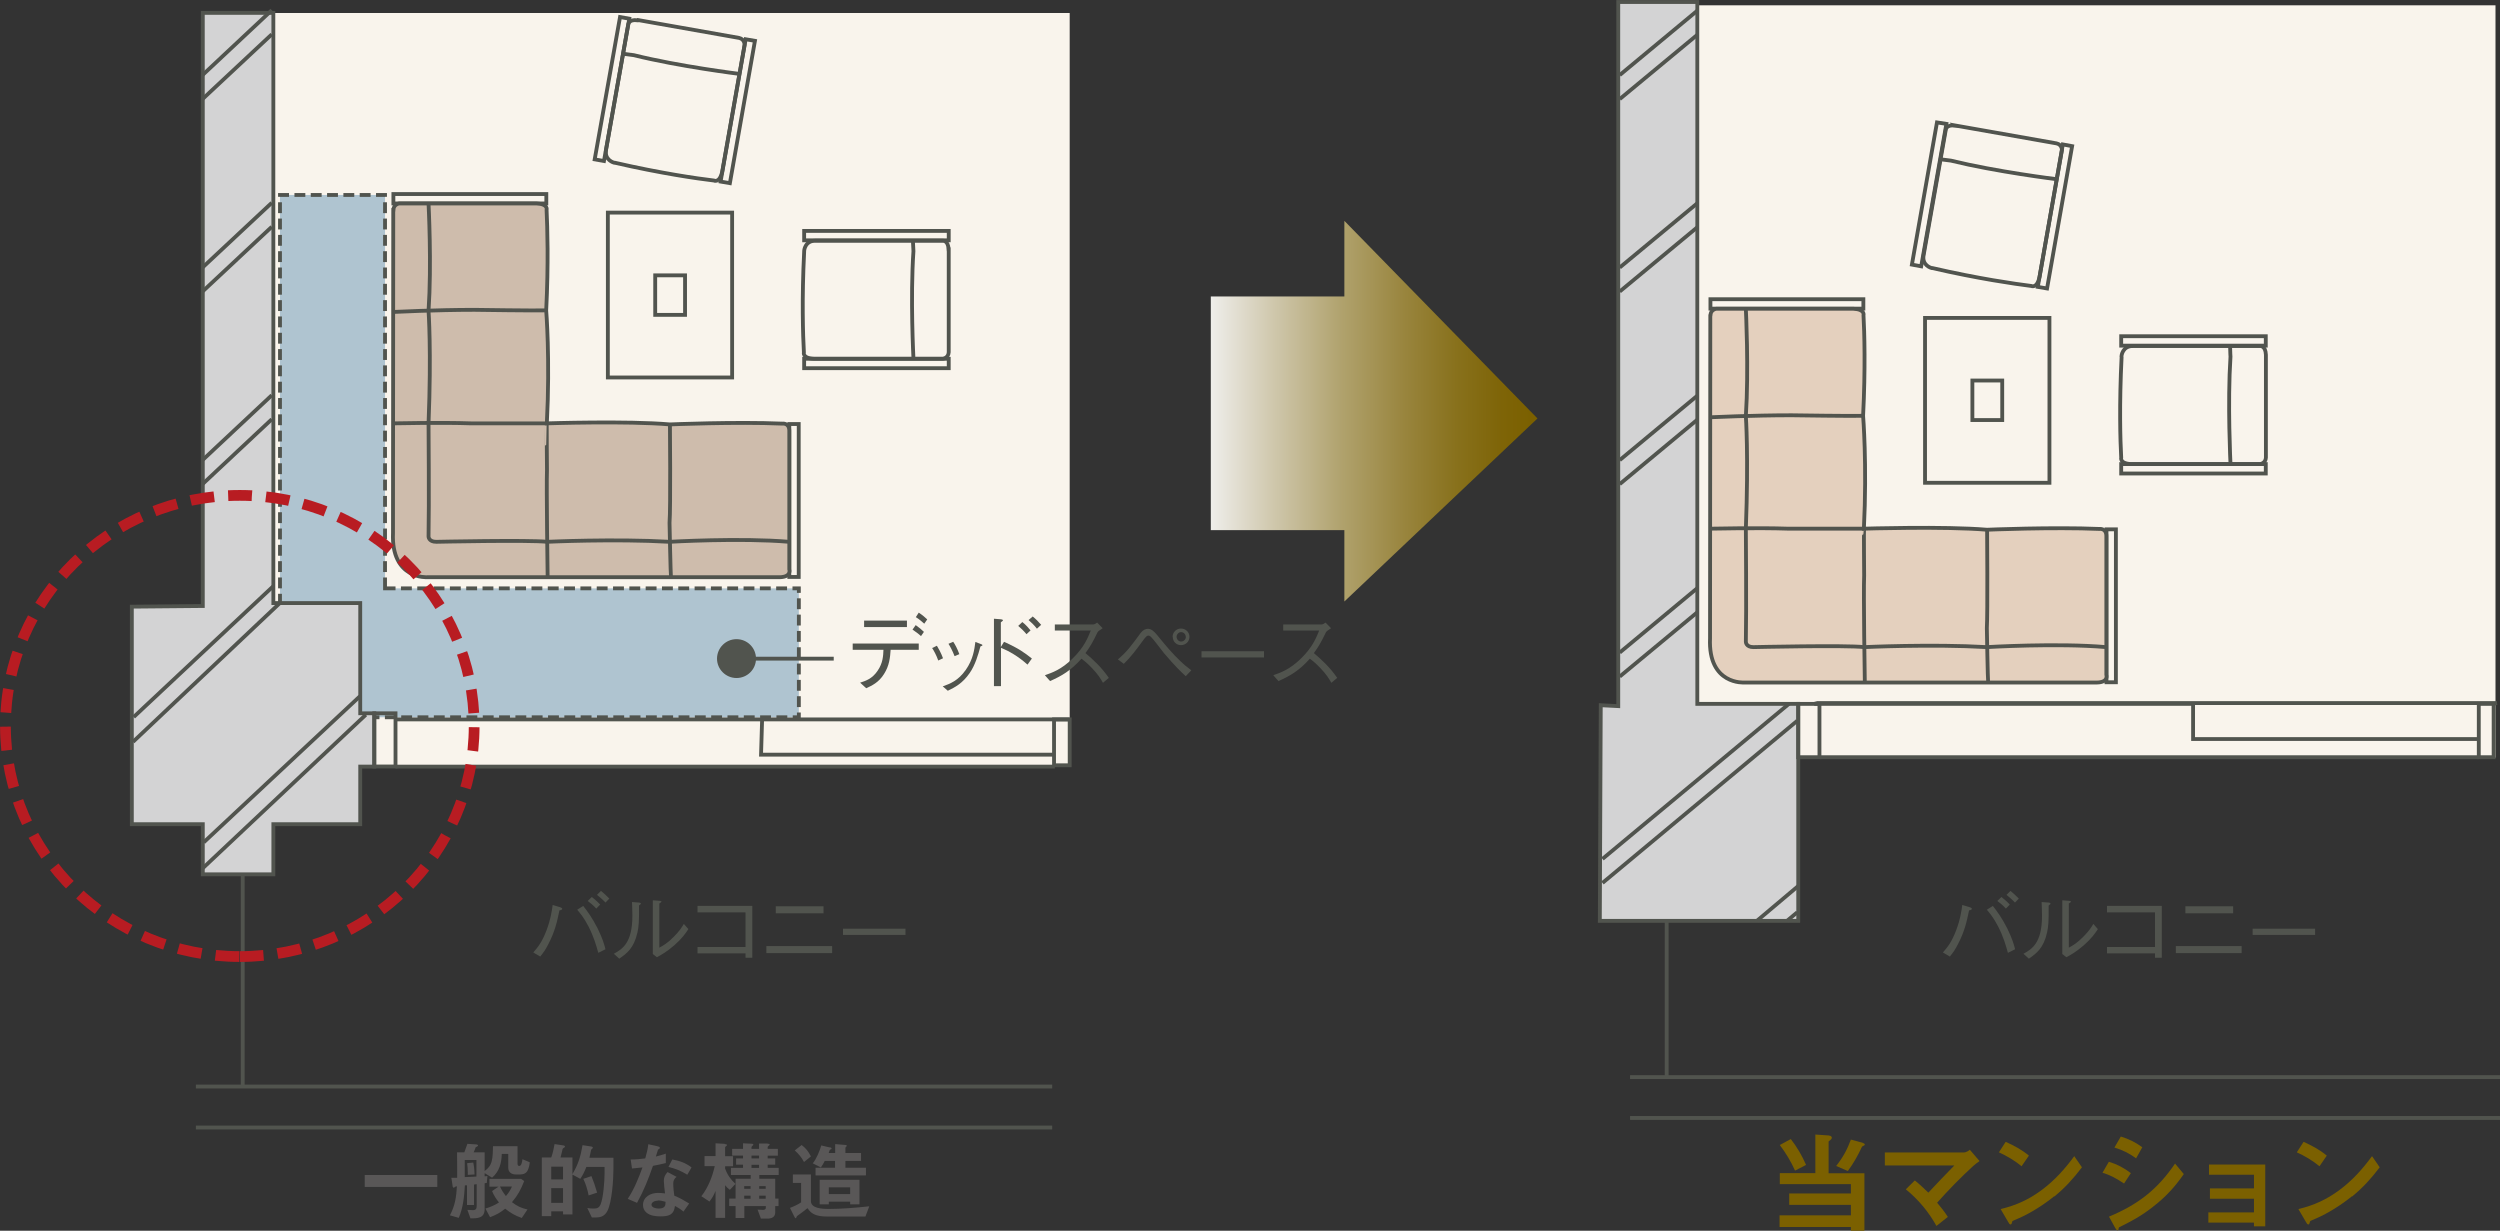 <?xml version="1.0" encoding="UTF-8"?><svg id="_レイヤー_2" xmlns="http://www.w3.org/2000/svg" xmlns:xlink="http://www.w3.org/1999/xlink" viewBox="0 0 188.49 92.79"><rect x="0" y="0" width="188.49" height="92.79" fill="#333333" stroke="none"/><defs><style>.cls-1{fill:#afc4d0;stroke-dasharray:0 0 .82 .41;}.cls-1,.cls-2,.cls-3,.cls-4,.cls-5,.cls-6{stroke:#51544e;stroke-width:.29px;}.cls-2,.cls-7,.cls-8{fill:none;}.cls-9{fill:#595757;}.cls-9,.cls-7,.cls-10,.cls-11,.cls-12,.cls-13{stroke-width:0px;}.cls-10{fill:url(#linear-gradient);}.cls-11{fill:#7b6000;}.cls-8{stroke:#b81c22;stroke-dasharray:0 0 1.79 1.06;stroke-width:.81px;}.cls-3{fill:#e4d0be;}.cls-4{fill:#d3d3d4;}.cls-12{fill:#51544e;}.cls-5{fill:#000;}.cls-13{fill:#f9f4ec;}.cls-6{fill:#cebcac;}</style><linearGradient id="linear-gradient" x1="-274.35" y1="-190.29" x2="-250.81" y2="-190.29" gradientTransform="translate(378.82 230.06) scale(1.05)" gradientUnits="userSpaceOnUse"><stop offset="0" stop-color="#f2f2f2"/><stop offset=".22" stop-color="#cec6aa"/><stop offset=".42" stop-color="#b0a26d"/><stop offset=".61" stop-color="#99853e"/><stop offset=".77" stop-color="#88711c"/><stop offset=".91" stop-color="#7e6407"/><stop offset="1" stop-color="#7b6000"/></linearGradient></defs><g id="_レイヤー_1-2"><rect class="cls-13" x="16.01" y=".98" width="64.64" height="56.72"/><rect class="cls-13" x="123.51" y=".4" width="64.64" height="56.72"/><polygon class="cls-1" points="29.03 44.36 29.03 14.7 21.11 14.7 21.11 53.82 22.38 53.82 22.38 54.08 60.23 54.08 60.23 44.36 29.03 44.36"/><path class="cls-12" d="M146.49,71.81c.33-.38.66-.77,1-1.68.31-.81.39-1.42.46-1.9l.56.17s.16.05.16.12c0,.07-.1.1-.21.12-.18.87-.35,1.62-.84,2.55-.21.41-.34.6-.61.93l-.51-.3ZM150.25,68.3c.32.41.66.86,1.09,1.7.38.78.5,1.21.59,1.57l-.54.27c-.16-.56-.32-1.17-.75-2.01-.36-.69-.64-1-.84-1.24l.46-.29ZM151.23,68.5c-.21-.25-.53-.49-.64-.57l.31-.3c.06.04.4.32.63.57l-.29.3ZM151.92,68.05c-.21-.24-.51-.47-.64-.58l.3-.3c.2.16.44.38.63.58l-.29.3Z"/><path class="cls-12" d="M152.56,71.91c.66-.36,1.4-.83,1.4-2.87,0-.4-.02-.78-.03-1.03l.53.04s.14.01.14.08c0,.03-.01.04-.14.14.01,1.21-.02,1.59-.12,2.04-.27,1.19-.8,1.57-1.37,1.97l-.42-.38ZM155.5,67.88l.52.04c.06,0,.12.03.12.06s-.02.05-.16.14v3.33c.3-.16.62-.34,1.1-.83.44-.44.61-.73.75-.96l.34.39c-.21.32-.46.69-1.06,1.22-.59.51-.98.72-1.31.9l-.31-.24v-4.04Z"/><path class="cls-12" d="M158.86,71.89v-.49h3.62v-2.61h-3.62v-.49h4.13v3.91h-.51v-.33h-3.62Z"/><path class="cls-12" d="M164.05,71.33h4.96v.53h-4.96v-.53ZM164.77,68.86v-.53h3.6v.53h-3.6Z"/><path class="cls-12" d="M169.84,70.49v-.47h4.71v.47h-4.71Z"/><path class="cls-12" d="M40.21,71.81c.33-.38.66-.77,1-1.68.31-.81.39-1.42.46-1.9l.56.17s.16.05.16.12c0,.07-.1.1-.21.12-.18.87-.35,1.62-.84,2.55-.21.41-.34.6-.61.93l-.51-.3ZM43.97,68.3c.32.41.66.86,1.09,1.7.38.78.5,1.21.59,1.57l-.54.27c-.16-.56-.32-1.17-.75-2.01-.36-.69-.64-1-.84-1.24l.46-.29ZM44.95,68.5c-.21-.25-.53-.49-.64-.57l.31-.3c.06.04.4.32.63.57l-.29.3ZM45.65,68.05c-.21-.24-.51-.47-.64-.58l.3-.3c.2.16.44.38.63.58l-.29.3Z"/><path class="cls-12" d="M46.28,71.91c.66-.36,1.4-.83,1.4-2.87,0-.4-.02-.78-.03-1.03l.53.04s.14.01.14.08c0,.03-.01.04-.14.14.01,1.21-.02,1.59-.12,2.04-.27,1.19-.8,1.57-1.37,1.97l-.42-.38ZM49.23,67.88l.52.04c.07,0,.12.03.12.06s-.02.05-.16.14v3.33c.3-.16.62-.34,1.1-.83.44-.44.61-.73.75-.96l.34.39c-.21.32-.46.69-1.06,1.22-.59.51-.98.72-1.31.9l-.31-.24v-4.04Z"/><path class="cls-12" d="M52.59,71.89v-.49h3.62v-2.61h-3.62v-.49h4.13v3.91h-.51v-.33h-3.62Z"/><path class="cls-12" d="M57.78,71.33h4.96v.53h-4.96v-.53ZM58.49,68.86v-.53h3.6v.53h-3.6Z"/><path class="cls-12" d="M63.56,70.49v-.47h4.71v.47h-4.71Z"/><path class="cls-12" d="M67.15,48.99c-.04.58-.09,1.19-.5,1.83-.4.64-.91.87-1.34,1.07l-.46-.42c.43-.14.91-.29,1.32-.9.4-.58.42-1.12.44-1.58h-2.32v-.47h4.98v.47h-2.12ZM68.38,47.28h-3.23v-.49h3.23v.49ZM69.44,47.96c-.17-.16-.47-.38-.64-.49l.24-.34c.23.16.47.36.62.51l-.22.32ZM69.68,47.02c-.11-.1-.39-.35-.63-.49l.22-.34c.25.16.53.4.64.51l-.23.33Z"/><path class="cls-12" d="M70.64,48.69c.1.16.31.53.46.94l-.36.17c-.14-.4-.33-.74-.46-.94l.35-.17ZM71.08,51.75c.55-.2,1.16-.42,1.74-1.25.55-.79.64-1.51.72-2.1l.34.13c.15.05.19.08.19.11,0,.04-.02.05-.15.1-.17.64-.4,1.41-.8,1.99-.55.8-1.12,1.09-1.66,1.35l-.37-.32ZM71.87,48.39c.13.18.32.54.46.93l-.36.15c-.16-.42-.36-.78-.46-.93l.35-.15Z"/><path class="cls-12" d="M75.72,48.4c1.08.48,1.55.83,2.08,1.25l-.33.46c-.73-.65-1.38-1.01-2-1.27v2.89h-.53v-5.08l.51.04s.17.01.17.08c0,.03-.1.11-.16.15v1.86l.24-.39ZM77.39,47.81c-.18-.22-.46-.49-.62-.62l.31-.29c.25.19.51.49.62.63l-.31.29ZM78.17,47.39c-.17-.23-.45-.5-.62-.64l.31-.27c.22.17.48.44.64.63l-.32.29Z"/><path class="cls-12" d="M83.13,47.37c-.29.19-.3.2-.38.3-.38.79-.56,1.09-.91,1.57.6.51,1.22,1.08,1.76,1.87l-.44.37c-.18-.31-.36-.62-.83-1.11-.36-.38-.62-.58-.79-.71-.81.91-1.49,1.3-2.37,1.69l-.39-.44c.56-.2,1.23-.42,2.09-1.26.86-.84,1.14-1.54,1.37-2.11h-2.71v-.46h2.89c.11,0,.23-.08.3-.14l.41.42Z"/><path class="cls-12" d="M84.28,49.72c.7-.59,1.05-1.08,1.73-2.01.16-.21.37-.3.53-.3.27,0,.47.19.72.49.68.83,1.07,1.31,1.77,1.98.19.19.36.33.79.66l-.42.44c-.36-.33-.79-.73-1.66-1.76-.16-.2-.81-1.07-.97-1.21-.05-.04-.12-.09-.18-.09-.13,0-.2.1-.36.3-.6.82-.96,1.3-1.5,1.83l-.44-.33ZM88.41,48.01c0-.34.28-.62.63-.62.33,0,.64.25.64.62s-.29.63-.64.63-.62-.27-.62-.63ZM89.4,48.01c0-.2-.16-.35-.35-.35-.2,0-.34.18-.34.35,0,.19.15.36.34.36.2,0,.36-.16.36-.36Z"/><path class="cls-12" d="M90.59,49.57v-.47h4.71v.47h-4.71Z"/><path class="cls-12" d="M100.35,47.37c-.29.19-.3.2-.38.3-.38.79-.56,1.09-.91,1.57.6.51,1.22,1.08,1.76,1.87l-.44.37c-.18-.31-.36-.62-.83-1.11-.36-.38-.62-.58-.79-.71-.81.91-1.49,1.3-2.37,1.69l-.39-.44c.56-.2,1.23-.42,2.09-1.26.86-.84,1.14-1.54,1.37-2.11h-2.71v-.46h2.89c.11,0,.23-.08.3-.14l.41.42Z"/><polygon class="cls-4" points="135.58 53.07 127.97 53.07 127.97 .15 122.01 .15 122.01 53.24 120.69 53.17 120.62 69.43 135.58 69.43 135.58 57.09 135.58 57.09 135.58 53.07"/><polyline class="cls-2" points="188.01 53.07 188.25 53.01 137.02 53.01 136.79 53.07 165.35 53.07 165.35 55.72 186.81 55.72"/><rect class="cls-2" x="135.58" y="53.07" width="1.6" height="4.02"/><rect class="cls-2" x="186.89" y="53.07" width="1.12" height="4.02"/><line class="cls-2" x1="137.18" y1="57.09" x2="186.89" y2="57.09"/><line class="cls-2" x1="125.66" y1="69.51" x2="125.66" y2="81.22"/><line class="cls-2" x1="188.49" y1="81.21" x2="122.9" y2="81.21"/><path class="cls-2" d="M170.84,26.74v7.76c-.02.43-.43.49-.43.49h-9.72c-.9-.04-.76-.49-.76-.49-.07-1.27-.15-4.02.03-7.58,0,0,0-.02-.01-.06,0,0,.06-.8.89-.77h9.54s.43-.07.46.66Z"/><path class="cls-2" d="M147.41,9.46l7.64,1.35c.43.09.41.51.41.51l-1.69,9.57c-.19.89-.62.67-.62.67-1.27-.16-3.99-.55-7.46-1.35h-.05s-.78-.19-.6-1.01l1.66-9.39s0-.44.72-.34Z"/><rect class="cls-2" x="128.96" y="22.56" width="11.53" height=".71"/><rect class="cls-2" x="158.82" y="39.91" width=".71" height="11.53"/><path class="cls-3" d="M128.96,23.77c.02-.44.44-.49.44-.49h10.34c.9.04.76.49.76.49.07,1.28.15,4.02-.03,7.58,0,0,.3,3.64.06,8.51,0,0,6.06-.19,9.28.08,0,0,4.98-.21,8.47-.06,0,0,.52-.08.53.52v10.47s.2.57-.71.59h-26.58s-2.75.2-2.59-3.34l.02-24.34Z"/><path class="cls-2" d="M131.63,23.3s.23,4.57,0,8.07c0,0,.21,2.98,0,8.49,0,0,.05,6.23,0,8.53,0,0,0,.4.57.4,0,0,6.98-.16,8.35,0,0,0,5.1-.24,9.24,0,0,0,5.34-.32,9,0"/><path class="cls-2" d="M149.82,39.94s.05,6.29-.02,7.42c0,0,.07,4,.1,4.12"/><path class="cls-2" d="M140.6,51.48s-.11-6.86-.05-8.09c0,0-.03-3.52-.01-3.52"/><path class="cls-2" d="M128.96,39.86s3.61-.08,5.87,0h5.72"/><path class="cls-2" d="M128.96,31.46s3.19-.15,6.11-.15c0,0,4.77.07,5.4.04"/><polygon class="cls-2" points="153.64 21.63 154.34 21.75 156.23 11.02 155.53 10.89 153.64 21.63"/><path class="cls-2" d="M155.05,13.51s-4.55-.56-7.96-1.4c0,0-.27-.03-.79-.1"/><polygon class="cls-2" points="144.15 19.95 144.85 20.08 146.75 9.34 146.04 9.23 144.15 19.95"/><rect class="cls-2" x="159.93" y="34.99" width="10.9" height=".71"/><path class="cls-2" d="M168.17,34.96s-.23-4.57,0-8.07c0,0-.02-.27-.03-.79"/><rect class="cls-2" x="159.93" y="25.35" width="10.9" height=".71"/><rect class="cls-2" x="145.14" y="23.97" width="9.38" height="12.43"/><rect class="cls-2" x="148.71" y="28.69" width="2.25" height="2.98"/><polyline class="cls-7" points="80.65 53.78 80.65 53.78 29.43 53.78 29.43 53.78 57.98 53.78 57.98 55.15 79.44 55.15"/><rect class="cls-7" x="28.22" y="53.78" width="1.6" height="2.72"/><rect class="cls-7" x="79.53" y="53.78" width="1.12" height="2.72"/><polyline class="cls-2" points="29.81 54.24 57.46 54.24 57.38 56.9 79.44 56.9"/><line class="cls-2" x1="29.82" y1="57.8" x2="79.53" y2="57.8"/><polygon class="cls-4" points="28.22 53.78 27.16 53.78 27.16 45.47 20.61 45.47 20.61 .97 15.29 .97 15.29 45.69 9.94 45.74 9.94 62.14 15.29 62.14 15.29 65.92 20.61 65.92 20.61 62.14 27.16 62.14 27.16 57.8 28.22 57.8 28.22 53.78"/><line class="cls-5" x1="18.3" y1="66.02" x2="18.3" y2="81.94"/><line class="cls-2" x1="79.33" y1="81.92" x2="14.77" y2="81.92"/><line class="cls-2" x1="188.49" y1="84.29" x2="122.9" y2="84.29"/><line class="cls-2" x1="79.33" y1="85.01" x2="14.77" y2="85.01"/><path class="cls-2" d="M71.53,18.8v7.76c-.03.44-.44.49-.44.49h-9.72c-.9-.04-.76-.49-.76-.49-.07-1.28-.16-4.02.02-7.58v-.06s.04-.8.89-.77h9.54s.43-.06.46.65Z"/><path class="cls-2" d="M48.1,1.51l7.63,1.35c.42.1.41.52.41.52l-1.69,9.57c-.2.89-.63.66-.63.66-1.26-.15-3.98-.54-7.46-1.34,0,0-.02,0-.05,0,0,0-.78-.19-.61-1.01l1.66-9.38s0-.45.72-.35Z"/><rect class="cls-2" x="29.66" y="14.63" width="11.53" height=".71"/><rect class="cls-2" x="59.51" y="31.97" width=".71" height="11.53"/><path class="cls-6" d="M29.66,15.83c.02-.44.44-.49.44-.49h10.35c.91.04.76.49.76.49.06,1.28.15,4.02-.03,7.58,0,0,.3,3.63.05,8.51,0,0,6.06-.2,9.28.08,0,0,4.98-.21,8.47-.06,0,0,.52-.08.53.52v10.46s.2.57-.71.6h-26.58s-2.74.19-2.59-3.34l.02-24.35Z"/><path class="cls-2" d="M32.31,15.36s.24,4.57,0,8.08c0,0,.22,2.98,0,8.48,0,0,.05,6.23,0,8.53,0,0,0,.4.58.4,0,0,6.98-.15,8.36,0,0,0,5.1-.24,9.23,0,0,0,5.35-.31,9.01,0"/><path class="cls-2" d="M50.51,32s.06,6.3-.03,7.42c0,0,.08,4,.11,4.11"/><path class="cls-2" d="M41.29,43.53s-.1-6.85-.05-8.09c0,0-.03-3.53-.02-3.53"/><path class="cls-2" d="M29.65,31.92s3.6-.08,5.86,0h5.73"/><path class="cls-2" d="M29.66,23.52s3.18-.16,6.11-.16c0,0,4.77.07,5.41.04"/><polygon class="cls-2" points="54.33 13.69 55.03 13.81 56.92 3.08 56.22 2.96 54.33 13.69"/><path class="cls-2" d="M55.74,5.57s-4.54-.56-7.95-1.41c0,0-.27-.03-.79-.1"/><rect class="cls-2" x="40.69" y="6.36" width="10.9" height=".71" transform="translate(31.44 50.96) rotate(-79.9)"/><rect class="cls-2" x="60.63" y="27.05" width="10.9" height=".71"/><path class="cls-2" d="M68.87,27.02s-.24-4.57,0-8.08c0,0-.02-.27-.04-.8"/><rect class="cls-2" x="60.63" y="17.41" width="10.9" height=".71"/><rect class="cls-2" x="45.83" y="16.03" width="9.37" height="12.43"/><rect class="cls-2" x="49.4" y="20.76" width="2.25" height="2.98"/><rect class="cls-2" x="28.22" y="53.78" width="1.6" height="4.01"/><line class="cls-2" x1="57.46" y1="54.24" x2="80.65" y2="54.24"/><polygon class="cls-10" points="115.92 31.55 101.36 16.65 101.36 22.35 91.29 22.35 91.29 39.97 101.36 39.97 101.36 45.35 115.92 31.55"/><rect class="cls-2" x="79.47" y="54.24" width="1.18" height="3.46"/><path class="cls-9" d="M32.97,88.59v.9h-5.47v-.9h5.47Z"/><path class="cls-9" d="M36.53,88.3c.29-.22.46-.41.55-.78.08-.33.08-.75.09-1.1h1.85v1.31c0,.08.02.18.12.18.17,0,.22-.27.25-.51l.55.23c-.01.19-.07.44-.15.6-.1.23-.33.32-.57.32h-.33c-.32,0-.57-.17-.57-.5v-1.05h-.49c-.01.68-.19,1.34-.73,1.79l-.56-.34v.24c.07,0,.14-.01.21-.02l-.05.52c-.05,0-.11.01-.16.02v1.94c0,.7-.52.71-1.07.71l-.23-.64c.14,0,.27.02.41.02.23,0,.29-.11.29-.32v-1.64l-.2.03v1.54h-.53v-1.48h-.16c-.05.84-.13,1.68-.46,2.45l-.67-.19c.39-.73.48-1.37.53-2.18h-.06c-.06.01-.08.03-.11.06-.02.02-.05.04-.06.04-.08,0-.1-.11-.1-.17l-.09-.58c.15,0,.29,0,.44,0v-.51c0-.47,0-.94-.01-1.41h.55c.08-.21.16-.43.23-.64l.62.04c.12,0,.18.04.18.08,0,.04-.03.07-.1.1-.03.01-.07.02-.08.05-.04.12-.09.25-.15.37h.83v1.46ZM35.92,87.46h-.88v1.29c.29-.01.58-.03.88-.04v-1.26ZM35.68,87.65c.07.31.09.59.1.9l-.51.03v-.18c0-.23-.02-.47-.05-.7l.46-.05ZM36.9,89.46v-.58h2.39l.23.17c-.25.64-.47,1.06-.92,1.59.39.3.69.44,1.17.55l-.43.64c-.51-.18-.84-.37-1.25-.7-.38.3-.68.47-1.14.64l-.35-.65c.36-.11.71-.25,1.02-.46-.23-.29-.38-.52-.52-.86l.49-.33h-.69ZM37.7,89.46c.13.29.25.47.44.72.2-.22.34-.45.46-.72h-.9Z"/><path class="cls-9" d="M42.53,86.38s.07.03.07.06c0,.04-.03.07-.07.09-.1.05-.12.08-.15.27-.02.1-.09.36-.12.47h.9v1.25c.44-.73.62-1.35.76-2.18l.7.11s.08.04.08.08-.04.06-.07.09c-.05.04-.07.06-.08.16-.01.08-.05.25-.11.51h1.81v.85c0,.78-.11,2.5-.46,3.17-.18.34-.45.48-.83.48h-.34l-.34-.71c.16.03.33.04.49.04.25,0,.4-.06.51-.31.21-.51.3-1.75.3-2.32v-.51h-1.37c-.14.35-.25.59-.46.9l-.59-.32v3h-.71v-.23h-.89v.36h-.71v-4.42h.71c.12-.33.19-.66.25-1.01l.73.11ZM42.45,87.96h-.89v.96h.89v-.96ZM42.45,89.58h-.89v1.11h.89v-1.11ZM44.59,88.67c.16.38.3.8.43,1.25l-.64.21c-.08-.43-.21-.85-.4-1.25l.62-.21Z"/><path class="cls-9" d="M50.2,86.96v.73c-.32.08-.65.15-.97.21-.35,1.01-.68,1.85-1.2,2.79l-.7-.3c.48-.73.81-1.54,1.11-2.37-.26.03-.53.06-.79.08l-.1-.68c.4,0,.72-.03,1.1-.08.1-.37.19-.69.23-1.07l.71.16c.08.02.16.04.16.11,0,.05-.04.08-.08.1-.05.03-.07.04-.08.11-.02.07-.07.25-.14.45.25-.06.51-.14.75-.22ZM51.96,90.74l-.43.61c-.21-.18-.4-.3-.64-.43-.08.69-.48.79-1.11.79-.37,0-.77-.05-1.06-.3-.16-.14-.24-.35-.24-.55,0-.63.58-.92,1.14-.92.18,0,.34.02.52.04-.03-.19-.09-.81-.09-.95,0-.27.1-.46.28-.66l.68.36c-.18.14-.25.29-.25.52,0,.28.04.64.08.9.42.17.73.35,1.12.59ZM49.61,90.52c-.24,0-.49.12-.49.31,0,.23.37.29.54.29.51,0,.52-.26.52-.51-.18-.05-.37-.1-.57-.1ZM50.69,87.42c.55.1,1.01.26,1.45.6l-.32.55c-.5-.3-.86-.45-1.42-.59l.29-.56Z"/><path class="cls-9" d="M54.63,86.26c.08,0,.18.01.18.08,0,.03-.03.05-.07.08s-.07.05-.07.08v.67h.6v.76h-.6v.17c.16.46.42.83.78,1.16l-.42.45c-.14-.1-.25-.21-.36-.35v2.46h-.72v-2.03c-.11.28-.27.57-.46.8l-.61-.4c.51-.65.83-1.47,1.01-2.27h-.77v-.76h.83v-.96l.69.04ZM58.45,91.41c0,.37-.29.47-.61.47h-.47l-.25-.68c.13,0,.26.02.4.02.1,0,.22-.03.22-.15v-.14h-1.62v.9h-.66v-.9h-.48v-.56h.48v-1.5h1.14v-.28h-1.49v-.54h.91v-.24h-.52v-.47h.52v-.21h-.82v-.51h.82v-.42l.6.03c.14,0,.18.02.18.08,0,.02-.05.06-.09.1-.03.03-.05.05-.05.09v.12h.57v-.4h.62c.1.02.18.02.18.08,0,.03-.04.05-.07.08-.07.05-.08.08-.08.12v.12h.77v.51h-.77v.21h.57v.47h-.57v.24h.83v.54h-1.46v.28h1.2v1.5h.25v.56h-.25v.47ZM56.11,89.63h.48v-.2h-.48v.2ZM56.11,90.38h.48v-.23h-.48v.23ZM56.66,87.34h.57v-.21h-.57v.21ZM56.66,88.06h.57v-.24h-.57v.24ZM57.24,89.63h.49v-.2h-.49v.2ZM57.24,90.38h.49v-.23h-.49v.23Z"/><path class="cls-9" d="M60.4,90.68v-1.49h-.62v-.64h1.36v2.01c0,.27.21.42.48.5.29.08.63.09.83.09,1.01,0,2.09-.09,3.09-.2l-.29.77h-2.9c-.34,0-.71-.03-1.01-.19-.21-.11-.32-.25-.46-.44-.14.12-.39.31-.53.41-.12.08-.16.12-.21.15-.04.03-.07.06-.08.09-.01.05-.04.11-.06.11-.04,0-.07-.04-.09-.08l-.35-.7c.27-.1.6-.25.83-.41ZM60.44,86.33c.33.25.51.49.7.86l-.52.42c-.19-.35-.4-.61-.7-.87l.52-.41ZM62.57,86.5s.13.03.13.09c0,.04-.03.05-.07.07-.04.01-.07.03-.08.07-.03.09-.04.12-.07.2h.49v-.67l.71.06c.1,0,.17.03.17.07,0,.02-.03.04-.05.06-.03.03-.06.07-.06.1v.38h1.18v.6h-1.18v.51h1.55v.58h-3.8v-.58h1.47v-.51h-.78c-.08.17-.18.34-.29.49l-.61-.31c.27-.32.53-.95.64-1.35l.63.15ZM64.8,90.8h-.7v-.2h-1.61v.2h-.69v-1.85h3v1.85ZM64.1,89.52h-1.61v.51h1.61v-.51Z"/><path class="cls-8" d="M18.08,72.12c9.76,0,17.67-7.79,17.67-17.38s-7.91-17.39-17.67-17.39S.41,45.13.41,54.74s7.91,17.38,17.67,17.38Z"/><line class="cls-2" x1="122.12" y1="5.66" x2="128.01" y2=".77"/><line class="cls-2" x1="122.12" y1="7.47" x2="128.01" y2="2.59"/><line class="cls-2" x1="122.12" y1="20.17" x2="128.01" y2="15.29"/><line class="cls-2" x1="122.12" y1="21.98" x2="128.01" y2="17.1"/><line class="cls-2" x1="122.12" y1="34.69" x2="128.01" y2="29.8"/><line class="cls-2" x1="122.12" y1="36.5" x2="128.01" y2="31.61"/><line class="cls-2" x1="122.12" y1="49.2" x2="128.01" y2="44.31"/><line class="cls-2" x1="122.12" y1="51.01" x2="128.01" y2="46.13"/><line class="cls-2" x1="120.82" y1="64.76" x2="134.9" y2="53.05"/><line class="cls-2" x1="120.82" y1="66.57" x2="135.51" y2="54.34"/><line class="cls-2" x1="132.46" y1="69.43" x2="135.58" y2="66.8"/><line class="cls-2" x1="134.73" y1="69.43" x2="135.51" y2="68.78"/><line class="cls-2" x1="15.27" y1="5.66" x2="20.49" y2=".77"/><line class="cls-2" x1="15.27" y1="7.47" x2="20.49" y2="2.59"/><line class="cls-2" x1="15.27" y1="20.17" x2="20.49" y2="15.29"/><line class="cls-2" x1="15.27" y1="21.98" x2="20.49" y2="17.1"/><line class="cls-2" x1="15.27" y1="34.69" x2="20.49" y2="29.8"/><line class="cls-2" x1="15.27" y1="36.5" x2="20.49" y2="31.61"/><line class="cls-2" x1="10.08" y1="54.06" x2="20.59" y2="44.21"/><line class="cls-2" x1="10.03" y1="55.93" x2="21.14" y2="45.43"/><line class="cls-2" x1="15.36" y1="63.51" x2="27.13" y2="52.5"/><line class="cls-2" x1="15.29" y1="65.46" x2="27.58" y2="53.89"/><line class="cls-2" x1="55.53" y1="49.66" x2="62.86" y2="49.66"/><path class="cls-12" d="M57,49.66c0,.81-.66,1.46-1.47,1.46s-1.47-.66-1.47-1.46.65-1.47,1.47-1.47,1.47.66,1.47,1.47Z"/><path class="cls-11" d="M137.89,85.62c.09,0,.22.04.22.16,0,.11-.16.22-.24.28v2.4h2.7v4.33h-1.02v-.28h-5.38v-.88h5.38v-.79h-4.65v-.86h4.65v-.7h-5.36v-.83h2.68v-2.91l1.02.07ZM135.02,85.88c.47.61.84,1.24,1.15,1.95l-.83.43c-.32-.71-.68-1.3-1.15-1.93l.83-.45ZM140.44,86.17c.08.02.16.07.16.12s-.08.09-.12.11c-.04.02-.08.03-.1.07-.32.69-.62,1.21-1.06,1.82l-.88-.38c.5-.63.83-1.23,1.11-1.99l.89.24Z"/><path class="cls-11" d="M147.34,87.87h-5.23v-.98h5.98c.13,0,.33-.12.43-.2l.73.85c-.18.12-.34.25-.5.39-.91.83-1.89,1.84-2.7,2.75.29.34.56.68.81,1.07l-.86.68c-.58-1.05-1.37-2-2.31-2.76l.68-.67c.35.28.7.61,1.02.92.59-.63,1.36-1.44,1.96-2.05Z"/><path class="cls-11" d="M152.42,87.93c-.52-.43-1.1-.77-1.71-1.05l.51-.79c.61.27,1.24.61,1.75,1.04l-.55.8ZM154.87,90.2c-.76.62-1.78,1.27-2.66,1.65-.25.11-.31.13-.39.17-.1.04-.11.07-.12.14-.02.07-.04.16-.11.16s-.12-.07-.2-.22l-.55-.94c1.19-.29,2.11-.71,3.1-1.44.98-.73,1.74-1.58,2.45-2.55l.58.84c-.63.83-1.27,1.54-2.08,2.2Z"/><path class="cls-11" d="M160.14,89.23c-.53-.35-1.01-.63-1.62-.81l.48-.83c.62.19,1.15.47,1.66.86l-.52.79ZM162.31,91c-.84.66-1.54,1.04-2.51,1.52-.05.03-.07.07-.07.14,0,.06-.03.1-.08.1-.07,0-.12-.09-.2-.23l-.44-.8c2.18-.91,3.65-2.04,4.98-4l.66.79c-.68.98-1.38,1.74-2.33,2.47ZM161.05,87.33c-.5-.37-1.03-.63-1.63-.81l.48-.83c.59.18,1.13.44,1.62.81l-.47.84Z"/><path class="cls-11" d="M169.94,92.47v-.29h-3.44v-.77h3.44v-1.03h-3.32v-.78h3.32v-1.03h-3.39v-.77h4.24v4.66h-.85Z"/><path class="cls-11" d="M174.88,87.93c-.52-.43-1.1-.77-1.71-1.05l.51-.79c.61.27,1.24.61,1.75,1.04l-.55.8ZM177.32,90.2c-.76.62-1.78,1.27-2.66,1.65-.25.11-.31.13-.39.17-.1.04-.11.07-.12.14-.02.07-.04.16-.11.16s-.12-.07-.2-.22l-.55-.94c1.19-.29,2.11-.71,3.1-1.44.98-.73,1.74-1.58,2.45-2.55l.58.84c-.63.83-1.27,1.54-2.08,2.2Z"/></g></svg>